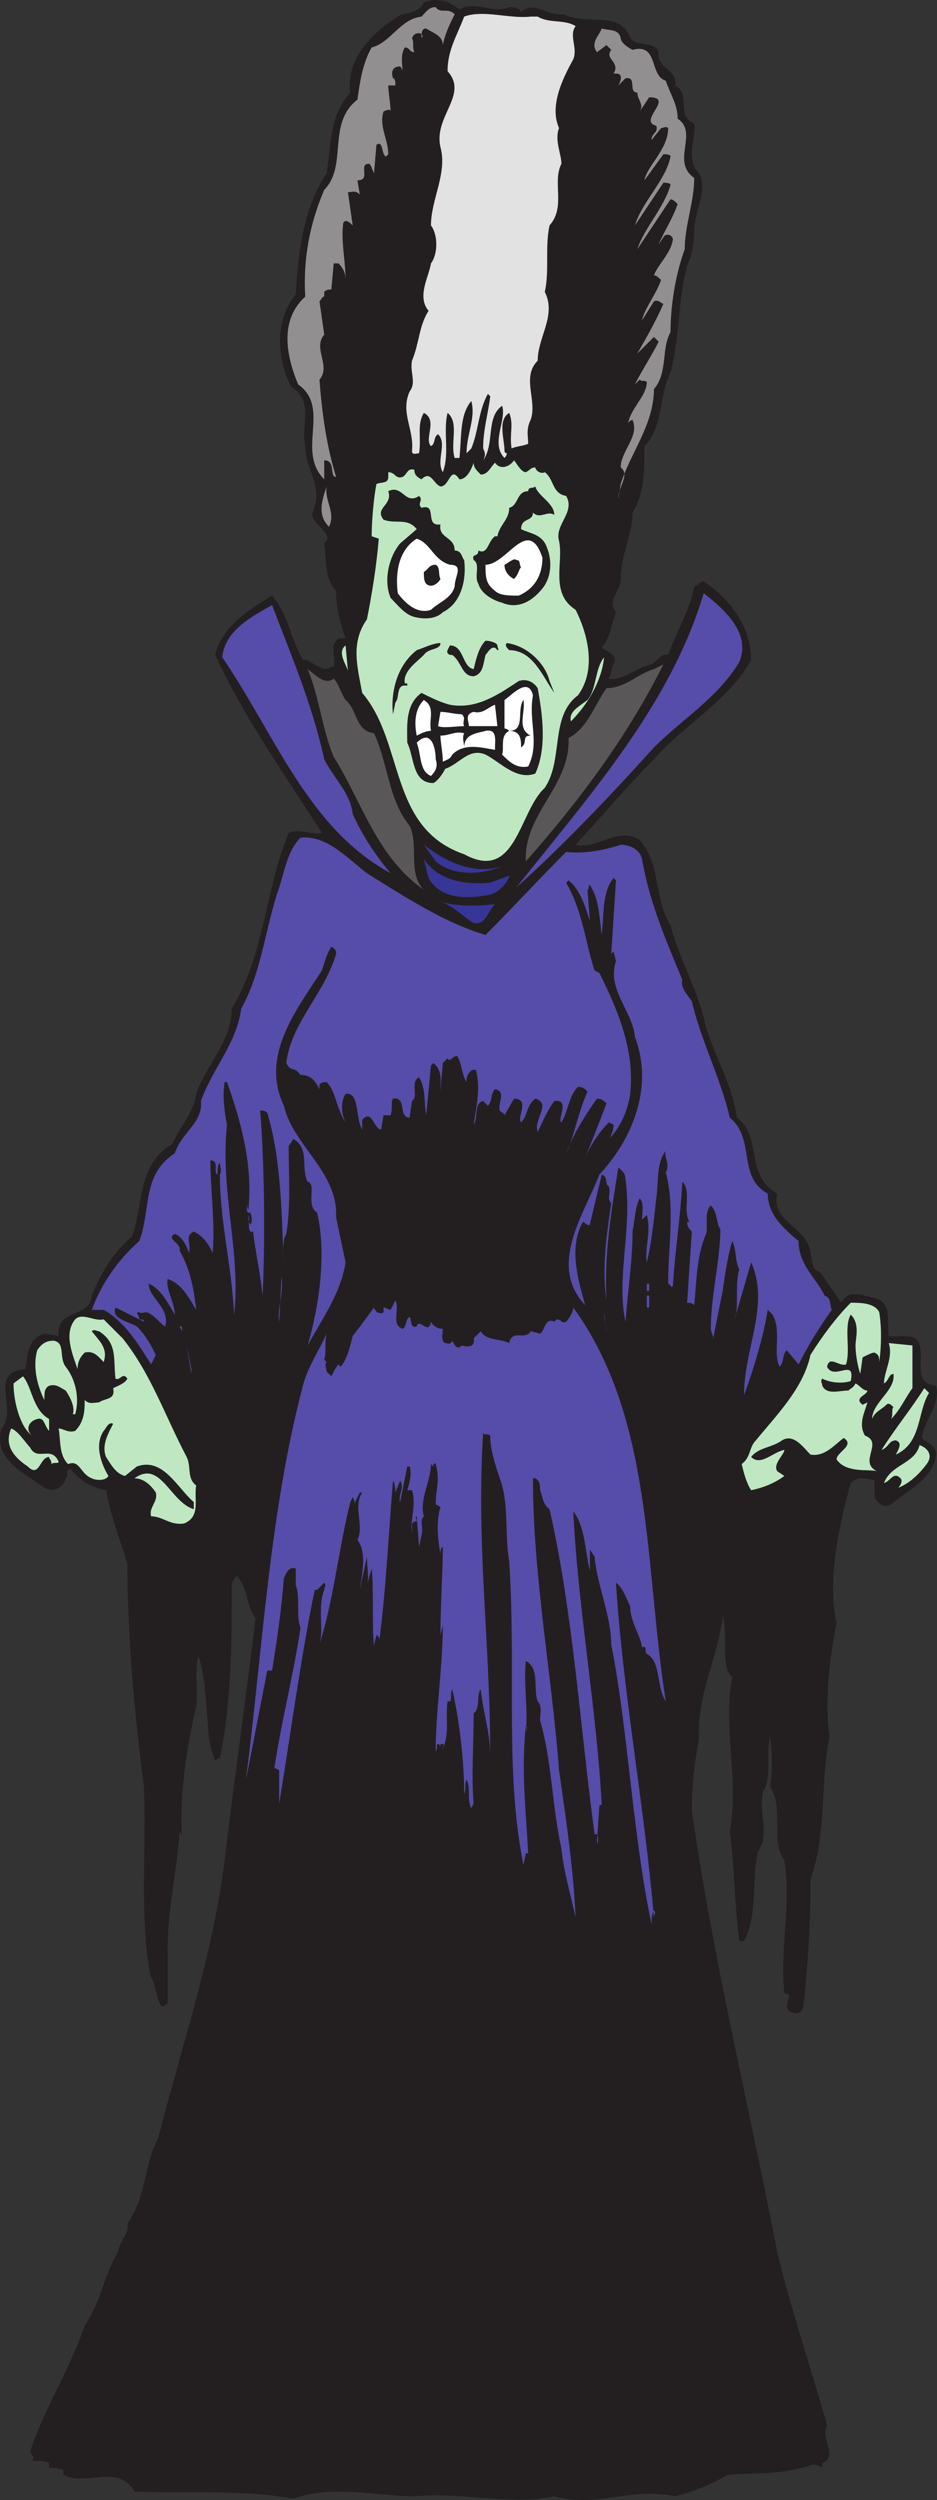 <svg xmlns="http://www.w3.org/2000/svg" width="296.296" height="790.168"><rect width="100%" height="100%" fill="#333333" stroke="none"/><path fill="#231f20" fill-rule="evenodd" d="M145.278 3c5.25-3 10.5 1.5 15.75-.75.75 0 3 0 3.75 1.5 4.5-3.75 8.25 1.5 13.5.75 6.75 3.75 18-1.5 21 7.5 2.25 3 7.5.75 9 4.5-.75 5.25 6 5.25 5.25 10.5 5.25 3 0 9.75 6 12 .75 4.5-3 11.25 1.5 15.75 3 5.25-1.5 12-1.5 18 0 3.75-.75 8.25-2.25 11.25-3 11.25-2.25 22.5-5.25 33.75-3.75 7.5-2.25 17.25-8.25 23.25 0 8.25 0 15-3.75 21 0 6.75-3.75 13.5-3.75 21 0 3.75-4.5 6.75-1.5 10.5-1.5 3.75-1.5 7.5-4.5 11.25 2.25 1.5 5.25 2.25 3.75 5.25-.75 1.5-.75 3-1.5 4.5 4.5.75 9-3.75 13.5-4.5 1.5-.75 3-3.75 5.25-3 2.25-6.75 6.75-13.5 8.25-21.75 1.5 0 1.5-1.5 3-1.5 9 6 15 15 15 24.75-6.75 12.75-21.75 21-30.75 31.5-8.25 8.25-16.5 18-24.75 27 7.5 1.5 13.5-6 20.25-1.5 6.75 7.5 4.5 18.75 9.75 27 3 11.25 9 21 11.25 32.25 3 9.75 8.25 18 9.75 28.5 8.25 6 2.25 18 12.75 24-2.25 9 9.75 10.5 10.5 18.75.75 2.25 0 5.25 3 6l6.75 9.75c2.25-4.5 6.75-2.25 10.5-1.5 6 1.5 3.75 8.25 4.5 12 3 .75 9-1.5 9.75 3 1.5 4.5-2.25 12 5.25 12.75 1.5 6-3.75 10.5-4.5 16.5 1.5 1.5 4.5 2.25 4.5 5.25-.75 7.5-9 11.25-14.25 15.75-2.25 1.5-4.5-.75-5.25-2.25V468c-2.25-.75-5.25-1.5-7.5.75-3.75 13.5-7.5 30.75-4.5 44.25-2.25 11.25-3.75 24-2.25 36-3 15-.75 30.75-6 45 0 15-.75 26.25-2.25 40.5-.75 1.5-1.5 2.25-3.75 1.5-3.75-1.5 1.5-6-2.25-6-1.5-15 2.25-27.75 0-42-4.5-6 0-16.5-4.5-23.25.75-6 .75-9.75 0-15.75-1.5 6 .75 12.75-2.25 17.25-1.5 6.75 2.25 13.5-1.5 18.75-2.25 9 0 20.25-4.5 28.5h-1.5c-1.5-11.25-1.5-23.25-3-34.5 3-16.5-2.25-33 .75-48.75l-1.5-2.25c-1.5-5.25 0-12-1.5-17.25-1.5 13.5-8.25 24.75-7.5 39-1.5 7.5-2.25 15-2.25 22.5 6.75 47.25 18 93 27 139.5 4.5 18.75 10.5 36 15.75 54.75-2.25 4.5 3.75 9.75-1.5 12v1.5c-3-2.25-4.5 0-6.75 0-7.5 2.25-16.5 1.5-23.25 2.25-5.25 3-10.5 5.25-16.5 6.75-14.25-3-24.75 3.75-38.25 0-13.5 3-30-1.5-44.25 0-11.25 0-26.25-3.75-38.25.75-16.5-3-32.25-1.5-50.25-2.25-5.25-9-15-1.5-22.5-5.25v-1.5c-1.5-.75-3-.75-4.5-.75v-1.5c-1.5-.75-3-.75-5.25-.75.75-1.5-.75-2.25-.75-3 4.5-13.5 12.75-26.25 17.25-39.75 5.25-7.5 6-15.75 10.5-23.25.75-3.75 3.75-6 3-9 6-8.25 5.25-18.75 9.75-27 7.5-29.25 17.25-57.75 21-87.75 3-25.5 6.75-51 9.75-76.5-3-3.75-2.25-9.75-6-13.5l-1.5 2.25c0 18.75 0 37.5-3.75 55.5 0 0-.75 0-1.5.75-1.5-3.75-2.25-7.5-2.25-11.25-.75-6.75-.75-15-3-21.75-1.5 4.5 0 10.5-.75 15.75-3 13.5-5.25 27-4.5 41.25 0 0 0-.75-.75-1.5-.75 12-3.75 24-3.75 36.75V633c-.75.75-1.5 1.5-2.25.75-1.5-3-1.5-6-3-9v.75c-3.75-18-1.5-39.75-2.25-60.75-3-22.5-5.25-48-5.25-70.5-2.25-7.5-5.25-15-6.75-23.25-4.5-.75-8.25-3-11.25-6.75-2.25.75 0 1.5-1.5 3-.75 3-3.75 4.5-6.75 3-6-4.5-16.5-9-13.5-18.75 5.25-6-4.5-18 7.5-18.75.75-4.5.75-9.75 6-11.25l4.5.75c-.75-9 9.75-5.25 10.5-12.75 3-7.5 6.75-13.5 12.75-18.75 3.75-10.5 1.5-22.5 12.75-29.25 2.25-5.25 6.75-9.75 7.5-15.75 3-9 11.25-16.5 11.25-27 10.5-17.25 10.5-37.5 18-55.5 3.75-1.5 7.5.75 10.5 0-12-18.75-24.75-36.75-33.75-56.25 2.25-9 10.5-14.25 18-18.75 5.25 6 6 14.25 9.75 20.25 3 0 6 4.5 9 2.25h.75c.75-3-1.5-6.75 1.5-9h2.25c-1.5-4.5-3-9-3-15-3.75-3.75-3-9.75-3.75-15 3.75-3-4.5-6-3.75-9.75 3.75-8.25-2.25-13.5-2.25-21-1.5-6.75 3-14.25-4.5-18.75-4.5-9-5.25-21 1.5-29.25.75-12.75 2.25-27 9.75-38.25 1.5-9 .75-18 7.5-25.5-1.5-10.5 6.75-18.75 15-24 2.25-1.5 6.75-.75 8.25-4.5 3.75-1.5 7.5-.75 11.25 2.25"/><path fill="#918f90" fill-rule="evenodd" d="M143.778 4.5c-1.5 3-3 6-3.75 9.75 0-3-3-3.75-5.25-5.25-1.5 0-1.5 1.5-1.5 3 .75-.75 0-1.5-.75-1.5s-1.5 0-2.25 1.5c.75 1.5 0 3 .75 4.5-1.5 0-1.5-1.5-3-1.5-1.5 2.25-.75 5.25-.75 7.5 0-.75-.75-1.5-.75-1.5-2.25 0-3 1.5-2.25 3.75.75 0 .75 1.5.75 2.25h-2.25c0 2.25.75 6 .75 8.25 0-.75-.75-.75-2.25 0-1.5 4.5 1.5 9 1.5 13.5l-.75.75c-1.5-.75-.75-5.25-3-3.75l-.75 9c-.75-1.5-.75-2.25-1.5-3-3.75 0 .75 5.25-3.75 5.25l.75 4.5c-1.5-1.5-2.25-.75-3.75-.75l1.5 10.5c-.75-.75-2.25-2.25-3-.75-.75 6 .75 12 .75 18 0-2.25-.75-3.75-2.25-5.25h-1.5l-.75 8.25c-.75 0-1.5 0-2.25.75v1.5c-.75 0-.75.75-1.5 1.5l1.5 10.5c-3.75 4.5 2.25 9.75-1.5 14.25.75 10.5 2.25 21 5.25 30.75-2.25 0 0-5.25-3.75-5.25v6c-9-9 2.25-22.5-8.25-30-3.75-9-6-20.25 2.25-27.75-.75-12 1.5-23.25 6-33.75 7.5-7.5.75-21 10.5-28.5.75-5.25 1.5-11.25 4.5-16.5 6-1.5 9-9 15.75-9.75 1.5-1.5 2.25-3 4.5-3 1.5 2.25 3.75 0 6 2.25"/><path fill="#e3e2e2" fill-rule="evenodd" d="M170.028 5.25c3.75 2.25 8.25.75 12 3-2.25 3 .75 6.75-.75 10.5-3.75 6.75-7.5 15-4.5 21.75-1.5 3.75.75 8.25.75 11.25-3 6 1.5 13.5-3.75 19.5-1.5 6.75 0 14.25-1.5 21 3.75 7.5-2.25 14.25-2.25 21.75-5.25 5.25 0 12.75-2.25 18.75-1.5 3-.75 5.25-.75 7.5-1.5.75-3.75.75-5.25 1.5-.75-4.5.75-7.5-.75-11.25-3.75 2.25-1.5 8.25-1.5 12 0 0 0 .75.75.75 0 0 0 .75-.75 1.5-4.5-4.5.75-12-.75-16.5-5.25 3.75-2.25 12-6 17.25.75-1.5.75-2.25 0-3.75 0-6 1.5-10.5 2.25-16.5l-.75-.75c-3 5.25-3 12-5.25 17.25l-1.5 1.5c0-6 3-11.25 1.5-16.5-3.75 4.5-3 11.25-3.75 18h-1.5c-1.5-4.5 1.5-11.25-2.25-14.25-1.5 6 .75 12.75-1.5 18.75-2.25-3.75 1.5-9-1.5-12-1.5.75-.75 3-2.25 3.75-2.25-2.25 2.25-8.25-2.25-10.5-2.25 3.75-.75 7.5-1.5 12.75-.75 0-2.25.75-2.25-.75.75-6.75-3.75-12-.75-18.75 2.25-3 0-6 .75-9.75 2.25-5.25 2.25-11.25 5.25-15.75-3.75-4.5 0-10.5.75-15 2.25-3 2.25-9 0-12 0-8.25 5.25-16.5 3-24.75-2.25-9.75 9-16.5 2.25-24 0-6.75 3-11.25 5.25-17.25 6-2.25 14.25.75 21 0h2.25"/><path fill="#918f90" fill-rule="evenodd" d="M196.278 12c0 1.5 2.25 3 3.75 3.75 8.25-2.25 5.25 8.25 10.5 9.75 1.5 4.5 3.75 7.5 3.75 12 6.75 4.5-2.25 13.5 5.25 18.75 0 7.5-3 15-3 22.5-3 8.25-4.5 18-4.5 26.25-3 5.25-.75 12.75-5.25 18 0 11.25-7.5 20.25-10.5 30l-.75 4.5c0-3.75 3.75-7.5.75-9.75 0-5.25 6-9.75 3.75-15-.75 0-1.5.75-1.5 1.5.75-5.25 6-9 6-13.5-.75-.75-1.5 0-2.25-.75l-1.5 1.5c2.25-4.5 5.25-9 7.5-13.5l-1.5-1.5-5.25 5.25c3-5.25 6-10.5 8.25-15.75-.75 0-1.5-1.5-3-.75l-3.75 6c.75-3.75 4.5-8.25 6-12.75-.75-.75-1.5-1.5-2.25-1.5 1.5-3.75 5.25-6.75 6-11.25 0-1.5-2.25-2.25-3-.75l-1.5 2.25c1.5-3.75 4.5-8.25 6-12.75-.75-.75-1.5-1.5-2.25-1.5l-10.5 15.75c2.25-6.75 8.25-12.75 10.5-20.25 0-.75-1.5-.75-2.25-.75l-9 13.5c2.25-7.5 9.75-14.25 11.25-21.75 0-.75-1.5-.75-2.25-.75l-6 8.25c.75-4.5 7.5-9.75 7.5-16.5-.75-.75-1.5 0-2.25 0l-3 3.75c0-2.25 2.25-2.25 1.5-4.5-6-1.5 6-9-2.25-9l-3 4.5c1.5-2.25-.75-3.75-.75-6-3 0 0-5.25-3.75-4.5l-2.25 2.25s2.25-3.75-.75-3.75h-.75c2.25-3.75-3-4.5-.75-7.5l-1.5-1.5-3 2.25c-2.25-3 .75-5.25 1.5-7.5 2.25.75 5.25 0 6 3"/><path fill="#bfe8c2" fill-rule="evenodd" d="M166.278 149.25c1.5-.75 1.5-1.5 3-1.5 0 .75 1.5 2.25 3 1.5 3 2.25 2.25 6.75 6.75 7.5 3 5.25-3.75 9-2.25 14.25 1.5 6.75-3 16.5 5.25 21.75 3.75 7.5 6.75 18.75.75 27-9 6.75-4.5 20.25-10.5 29.25-8.25 7.5-9 30-25.5 21-24-8.25-18.75-35.25-32.25-51-1.5-8.25-3.75-15.75 1.5-23.25 1.5-7.5 3-16.5 3.75-25.5l-2.25-.75c0-5.25.75-12.75 1.5-16.5 1.5-.75 3.75 0 3.75-2.25v-1.5c2.25 0 2.25 2.25 4.5 1.5 1.5-.75 1.5-3 3.75-2.25 0 1.5.75 2.25 2.25 3 3-3 3.75 1.5 6 2.25 3 0 3-6.75 6-2.25 2.25 0 3.75-3 4.5-5.25 0 1.5.75 2.25 2.25 3.75 2.25 0 3-2.25 4.5-3.75 1.5 2.25 4.5 1.5 6-.75.75.75 2.25 3.75 3.75 3.75"/><path fill="#918f90" fill-rule="evenodd" d="M104.028 166.5c-3.75-3.75-2.25-8.25-.75-12.75-.75 4.5 3 8.25.75 12.75"/><path fill="#231f20" fill-rule="evenodd" d="M169.278 153.75c.75 3 6 5.25 6 9-2.25-1.5-4.5 1.5-6.75-.75 0 3-3.75 1.5-3.75 5.25 3 1.5 6.75 1.5 8.25 6 1.5 3.75 1.5 9-1.5 12.75s-7.5 6.75-12.75 4.5c-3-.75-6.75-3-7.5-6-1.5-2.25.75-6-1.5-7.5-.75-2.25 1.5-.75 1.5-3 3 1.5 3-3 5.25-4.5h.75c.75-3.75 3.75-5.25 3.75-9 3-.75 2.25-5.25 6-5.25 0-1.5 1.5-.75 2.25-1.5m-36.75 3c1.5 1.5-.75 2.25.75 3.75 5.25-1.5.75 6 6 5.25-.75 4.5 4.5 3.75 4.5 8.25 2.25 0 2.25 2.25 3 3 .75 6-.75 13.5-6.75 16.5-2.25 2.25-6 2.25-9 1.5s-5.25-3.75-7.5-6c-2.25-5.25-.75-12.75 3-17.25l5.25-4.5c-3-3.75-6.75-1.5-10.5-3-3-3.75 3-4.5 1.5-9 4.5-2.25 5.25 4.5 9.75 1.5"/><path fill="#fff" fill-rule="evenodd" d="M142.278 178.5c4.5 0 1.5 3.75 1.5 6.75-.75 3.75-5.25 5.25-7.5 7.5-4.5 1.5-8.25-2.25-10.5-5.25-.75-6 0-13.5 6-17.25 4.5 1.5 5.25 6.75 10.5 8.25m29.25-2.25c0 5.25-2.25 9.75-7.5 12-3 0-6 0-7.5-1.5-3-2.25-3-4.5-3-8.25 6.75 0 13.5-15.75 18-2.25"/><path fill="#231f20" fill-rule="evenodd" d="M164.778 179.25c-.75.75-.75 2.25-2.25 3.75-1.5-.75-3-2.25-3-4.5 1.5-.75 3-2.25 3.75-1.5 1.5 0 .75 1.5 1.5 2.25m-25.5 3.75c-.75 1.5-3 3-4.5 1.5-.75-.75-.75-2.25-.75-3.75 1.5-.75 1.5-2.25 3.75-2.25 1.5.75.75 3 1.5 4.5"/><path fill="#918f90" fill-rule="evenodd" d="m106.278 180.75.75 2.25-.75-2.25"/><path fill="#564ca9" fill-rule="evenodd" d="M233.778 209.25c-6.75 11.25-18 18-27 27-13.5 15-28.5 30.75-43.5 44.25 23.25-29.25 48.75-57.75 59.25-93 6.75 5.25 15 12.75 11.25 21.75m-147.75-18c6 15.75 12.75 31.5 16.5 48.75 3 6 8.25 10.5 9 17.25 3 6.75 7.5 13.5 12 18.75-26.25-14.25-36.75-44.25-53.25-68.25.75-8.25 9-12.75 15.75-16.5"/><path fill="#231f20" fill-rule="evenodd" d="M134.028 207c-2.25 2.25-6.75 5.25-6 9h.75v.75c-3.75-.75-2.25 3.75-3.75 5.25l-.75 3.75c-.75-6 .75-15 7.5-20.25 2.25-.75 5.25-2.25 7.5-2.25 0 2.25-3.75 1.5-5.25 3.75m23.25-3c0 .75.75 1.5 0 1.5-1.5-2.25-3 .75-3.75 1.5-.75 3-.75 6-3.75 6.75-3.75 0-3.75-4.5-6.75-6.75h-.75c-1.5-.75-.75-1.5 0-3 4.5 0 3.75 6.75 7.5 7.5.75-3 1.5-6.75 3.75-9 1.5 0 3.75.75 3.75 1.5m16.5 11.25 1.5 3.75c-3.75-5.25-6.75-13.5-14.25-13.5-.75-.75-1.5-1.5-.75-2.25 6 .75 12 6 13.5 12"/><path fill="#bfe8c2" fill-rule="evenodd" d="M110.028 212.25c0-1.5-3.75-6-.75-8.25l.75 8.25m81-4.5c-.75 7.5-5.25 15-10.5 20.25-.75-3 2.25-4.5 5.25-6.75 3-3.75 2.25-9.75 5.25-13.5"/><path fill="#5a5758" fill-rule="evenodd" d="M166.278 272.25c-.75-15 14.25-24 13.5-39 6-3 8.25-10.5 12-15.75 6 0 9.75-4.5 15-6l3-1.5c-11.25 22.5-26.25 42.75-43.5 62.25m-60.75-57.75c1.5 1.5 2.25 4.5 3.75 6.75 3.75 3 3 9.75 9 10.5 4.5 9.75 4.5 21 11.25 29.25 3 6-.75 15 4.5 20.25-15-10.5-19.5-27.75-28.5-42-3.75-9-4.5-18.75-8.25-27.75 2.25 1.5 5.25 5.25 8.25 3"/><path fill="#231f20" fill-rule="evenodd" d="M170.028 217.5c1.5 8.25 3 18.75-.75 27-6 2.25-11.25-3.75-15.75-6-5.25-2.25-8.25 3-12.75 4.5-.75 1.5-2.25 3.75-3.75 4.5-6.75 0-6-8.25-8.25-12.75 0-5.25-.75-12 4.5-15.75 3 1.5 6 3 9 3.75 8.25 1.5 15-3 21.75-7.5 2.25-.75 4.5 0 6 2.25"/><path fill="#fff" fill-rule="evenodd" d="M168.528 219.75c-1.5 8.25 2.25 15-1.5 22.5-3.75.75-6-1.5-8.25-3.75.75-2.25-.75-6 2.25-7.5-.75-.75-1.5-.75-1.5-.75v-9c2.25-1.5 7.5-7.5 9-1.5M136.278 231c-1.5 0-3 .75-4.5 1.5-.75-3.75-.75-8.25 2.25-11.25 3.75 2.25 1.5 6 2.25 9.75"/><path fill="#231f20" fill-rule="evenodd" d="M167.778 232.5c-3 0-.75 2.25-3 3.75 0-2.25 0-5.25-3.75-5.25 5.25 0 2.25-6.75 4.5-9.75.75 3.75-2.25 9 2.25 11.25"/><path fill="#fff" fill-rule="evenodd" d="M148.278 229.5c0-1.5-1.5-3.75 1.5-4.5 3 .75 4.5-1.5 6.75-2.25l.75 6.75h-9m-2.25-3.75c1.5 1.5 0 2.25.75 3.75-2.25 0-6.75.75-8.25 0l.75-4.5c2.25 0 4.5.75 6.75.75m10.5 10.5v.75c-4.5-.75-9.75-2.25-13.5 1.5-.75 1.5-1.5 1.5-3 2.25 0-3-.75-6-.75-8.25 3 0 4.5-1.5 7.5-.75-.75 1.5 0 3 0 4.5 0-4.5 4.5-4.5 6.75-5.25 3.75-.75 3 3 3 5.25m-18.75 3.75c.75 2.25 0 3.75-1.5 5.25-3.75-1.5-3-6.75-4.5-10.5 4.5-4.5 6 1.5 6 5.25"/><path fill="#564ca9" fill-rule="evenodd" d="M116.028 276c12 7.5 24.75 15.75 37.5 19.5 9-9 16.5-17.25 25.5-26.25 6 .75 12.75-.75 17.25-2.25 3 0 6 1.5 6.75 4.5 2.25 13.5 7.5 25.5 12.75 38.25-.75 2.25 1.5 4.5 3 6.75 3 12.75 9 24 12 36.75 8.25 6.75 2.25 18.75 12 24 0 6.75 5.25 11.25 9.75 15 0 7.5 5.25 11.25 8.25 17.25 2.25.75 1.5 3 2.25 4.5-3.75 5.25-7.5 11.25-10.5 17.25l-3.75-4.5c-1.5 1.5-.75 3.75-2.25 5.25-2.25-4.5.75-11.25-2.25-16.5l-1.5-1.5c-1.5 9-4.5 18.75-7.5 27 0-15 8.25-28.5 2.25-42l-5.25 18c1.5-3 0-11.25 1.5-15.75-1.5-3-.75-6-2.25-9-1.5 5.25-2.25 10.5-3 15.75l-3 15c.75 1.5-.75-2.25-.75-3 0-10.5 3-21.75 3-31.5-1.5-2.25-.75-5.25-3-7.5-2.25 2.25-.75 6.75-1.5 9-3 6.75-3 15-3.75 22.5-.75-.75-1.5-.75-2.25-.75l1.5-22.5c-.75-.75-1.5-1.5-1.5-3h.75c-2.25-3.75.75-9.75-2.25-12.75-.75 12.75-2.25 21-3 33-.75.75-.75-.75-1.5-.75 0-12 2.25-24-.75-35.25 1.5-2.25-.75-5.25 0-6.75-3 3.75-2.25 9.75-3 15-.75 6.75-1.5 14.25-3 20.25-.75-4.5 1.5-9.75 0-15l-1.5 1.5c0-2.25.75-5.25-.75-6.75-1.5 3-1.5 6.75-2.25 10.5 0 9-1.5 18.75-2.25 28.5-3-14.25 2.25-29.25 0-45 0-2.25-1.5-3-2.25-3.75-2.25 14.25-4.5 27-3.75 42-1.5-10.5 0-20.25 1.5-30.75-1.5-1.5 0-3-.75-5.25-1.5-.75 0-3-2.25-3.75l-3.75 15.75c-.75.75-1.5-.75-2.25-.75-4.5 8.25-1.5 18 .75 26.25-12-12.75 0-29.25 4.5-41.25 10.5-11.25 17.25-27.75 11.25-43.5-.75-8.25-9-15-6-24l-.75-3-.75.75 1.5-23.25-.75-.75c-3.75 4.5-3 12-3.75 18-.75-5.25-.75-11.25-3.75-15.75-.75 0 0 1.5-.75 1.5l.75 9.75c-1.5-4.5-3-9.75-6.75-12.75l-.75.75c5.25 9 6 18.75 9 27.75l1.5.75c6 12 11.25 24.75 9.75 38.25-.75 5.25-3 10.5-6.75 14.25.75-.75 1.5-3 1.5-4.5l-1.5-.75c-3 3-6 7.5-7.5 11.25 1.5-3.75 4.5-11.25 6.75-17.25-.75-.75-1.5-1.5-3-1.5-3.75 5.25-7.5 11.25-9.75 17.25 2.25-4.5 3.75-12.75 6.75-19.5-.75-.75-1.5-1.5-3-1.5-3 3-3 7.5-5.25 11.25-1.5-.75 3-7.5-2.25-6.75-2.25 3-3.75 6.75-5.25 9.75-1.5-3.75 4.5-9-.75-10.5-3 2.25-2.25 5.25-4.5 7.5-1.5-1.5 3-7.5-2.25-7.5l-3 5.25c.75 0-.75-.75-1.5-1.5-.75-2.25 2.25-6-1.5-6.75-1.5 1.5-.75 3.75-2.25 5.25l-1.5-1.5c-3 .75-1.5 5.25-3 7.5.75-5.25 2.25-11.25.75-17.25-1.5-.75-3 1.5-3 3v.75c-1.5-2.25-1.5-6-3-8.25-1.5 0-2.25 2.25-3 .75l-1.5 1.5-.75 9c0-3 .75-6.75-2.25-9l-.75.75-1.5 15.75c-.75-3.75 0-8.25-2.25-12-3 1.5 0 6-2.25 7.5l-.75 5.25c-3.75 0-.75-6.75-5.25-6-.75.75 0 3-.75 5.25h-2.25l-.75 4.5c-2.25 0-3-6.75-6-3v3c-2.25-3.75-.75-12-5.25-11.25-1.5 2.25-1.5 6 0 9-3-4.5-3-9.75-6-12.75-.75 0-1.5 0-2.25.75v1.5c-1.5-3-3-4.5-6-4.5-2.25-3-3-.75-4.5-3.75 1.5-12.75 12-21.75 15.75-34.5 0-.75 0-1.5-1.5-2.25-1.5 2.25-2.25 5.25-3 7.5-8.25 12.75-19.5 27-12 42.75 3 12.75 17.25 21 16.5 35.25l3 14.25c-1.5 9.75-7.5 18-12 26.25 3.75-12.75 6-29.25 3-42-3.75-2.25 0-9-3-9.75-2.25-4.5.75-10.5-4.5-13.5l-1.5 2.25c0 8.25.75 18.75-.75 27.75-1.5 2.25-.75 6.75-.75 10.5-.75-16.5-.75-33.75-5.25-48.75-.75-.75-1.5-.75-2.25-.75 1.5 18.75 1.5 44.25.75 58.5-.75-7.5-2.25-13.5-3-20.25-2.25.75-.75-3.75-1.5-5.25 0 1.5 0 2.25.75 3 .75-1.5 0-3 0-3.75-2.25.75-.75-3.75-.75-4.5 0 .75-.75 2.25 0 3.75 1.5-14.25-2.25-27.75-6.75-40.5h-.75c-.75 4.5 0 9.75.75 13.5-2.25 21 4.5 40.5 2.25 60-.75-15.75-4.5-29.25-4.5-44.25.75-1.5 0-2.25 0-3.75-.75.75-.75 2.25-.75 3.75-1.5-.75.75-4.5-2.25-4.5 0 9 1.5 19.5.75 29.25-1.5-3-3-5.25-6-6.75-3 1.5-.75 3.75-1.5 6.75-.75-2.25-2.25-5.25-4.5-6-3 1.5 2.25 3 1.5 5.25 3 5.25 4.5 11.25 5.25 18.75-2.25-3.75-4.5-8.25-9-9.75-.75 3 2.25 7.5 2.25 11.25-2.25-3.75-4.5-8.25-8.25-9.75 0 4.5 6.75 7.5 5.25 13.5-1.5-.75-3-3-4.5-3.75-1.5-1.5-3 0-3.75-.75-1.5 0 0 .75 0 2.25.75 0 1.5 0 1.5.75l-9-4.5c-1.5 3.75 4.5 4.5 6.75 6 3 3 4.5 6 6 9l-1.5 3c-3.75-6-8.25-13.5-15-17.25h-3.75c3-8.25 8.25-15.75 15-21.75 3.75-9.75.75-21 11.25-27.75 2.25-6.75 9-9.75 8.25-16.5 3.75-10.5 11.25-18 12.75-29.25 6-10.5 7.5-24 11.25-36 2.25-6 3-13.5 7.5-18 8.25-.75 14.25 6 21 11.25"/><path fill="#373697" fill-rule="evenodd" d="M158.778 273.75c-6.75 3-15.75 3-21-1.5l-3.75-5.25c6.75 5.25 15.75 9.75 24.75 6.75"/><path fill="#373697" fill-rule="evenodd" d="m155.028 279 6-2.25c0 1.5-3 5.25-6 6-7.5 1.5-15.75 1.5-19.5-5.25l-1.5-6c4.5 6.75 12.75 8.25 21 7.5m1.5 6.75c-2.25 2.25-3 6.75-6.75 6-3.75-2.25-6-5.25-10.5-6.75 5.25 1.5 11.25 1.5 17.25.75"/><path fill="#564ca9" fill-rule="evenodd" d="M88.278 417.75c-.75-3.75 1.5-9 .75-14.25l-.75 14.25m116.25-12h.75V408h-.75v-2.25m0 3.75h.75v3.75h-.75v-3.75m-77.25 10.5c1.5-.75.75-3 2.25-3.75.75.75 0 3.75 2.25 3 .75-3 3.75 3 4.5-1.5.75 1.5 2.25 2.25 3.75 2.25 0 1.5-.75 3.75.75 4.5.75 0 1.5.75 2.25-.75.75 1.5 1.5 3 3 1.5 0 0 4.5 1.5 3.75-2.25l2.25-2.25c1.5 3 6 2.25 9 3.75.75-4.5 5.25-.75 6.75-3.75l3 .75c1.5-.75 1.5-5.25 4.5-3.75l.75-.75c1.5 0 1.5 1.5 3 .75.75-.75 2.25-3 2.25-4.5 25.5 35.25 22.5 81.75 29.25 124.5-3-4.5-1.5-12.75-6-15-.75-.75 0-1.5-.75-2.25-.75 0-.75 0-.75.75 0-3.75-3.75-8.25-3.75-13.5-.75-1.5-2.25-6-4.5-7.5 2.25 35.25 9 70.5 12 105.75 0-.75.75-1.5 0-2.25-.75 1.5-.75 3-.75 4.5-6-28.5-7.5-62.25-12.75-88.5 0-9-4.5-18.75-5.25-27.75l-1.5-2.25v6.75c-1.5-6-1.5-14.25-5.25-18.75 1.5 30.75 7.5 63 9 93 0 0 0-.75-.75 0l-.75 11.25c0 2.25.75-1.5 0-2.25h-.75c-4.5-33-6.75-69.75-14.25-102.75-2.25-1.5-2.25-4.5-3-6 0-1.5 0-3-1.5-3.75h-.75c0 30.75 6 62.25 8.25 92.25 2.25 15.75 4.5 30.75 5.25 46.5-1.5-6.75-3.75-14.25-4.5-21.75-3-13.5-3-27.75-6.75-40.5 0-2.25.75-4.5-.75-6-1.5-3.75.75-10.5-3.75-12.75-.75 7.5.75 15 0 22.5 0-.75.75-1.5 0-2.25-1.5 15 0 26.25.75 40.5h-.75l-.75 3.75c-6-30-2.25-60.75-4.5-96-1.5-8.25 0-18.75-3-26.25-1.5-4.5-3-9-3-13.5-.75-.75-1.5 0-2.25-.75-2.25 35.25 2.25 66 2.25 102 0-7.5-2.25-13.5-3-21-1.5 1.5 0 6-2.25 7.5 0 9.75-.75 20.25 0 28.5l-.75 1.5c-1.5-3 0-6-1.5-9-.75 1.5 0 3-.75 4.5 0-10.5-1.5-23.25-3.75-33-.75.75 0 3-.75 3.75h-.75c-.75 5.25.75 9.75-1.5 15 0-.75.75-1.5 0-1.5h-.75c0 1.5 0 0-.75 0s0 1.5-.75 2.25c0-12.75 2.25-27 2.25-39.75l-.75 3c0-10.5.75-19.5.75-27.75-.75 0-.75 1.5-.75 2.25-.75-4.5-1.5-9.75 0-15l-1.5-.75c0-5.25 1.5-7.5 0-12.75 0-.75 0 0-.75 0v.75l-.75-.75c0 5.25-3.75 11.25-2.25 16.5-1.5 1.5 0 3.75-.75 6l-.75 3.75-.75-9.75c-.75 0 0 .75 0 1.5-.75 0-1.5.75-1.5.75v3c-.75-3.75 1.5-9 0-13.5h-1.5c.75-2.25 1.5-5.25.75-7.5h-.75l-2.25 11.25c-.75-2.25 1.5-4.5 0-6.75l-1.5 3.75s0-3-.75-3.75c-1.5 18-2.25 35.25-4.5 51.75 0-.75.75-2.25-.75-3 0 .75-.75 2.25-.75 3.75-.75-6.75 0-17.25-.75-24.75l-1.5 5.25c.75-2.25 0-6 0-9-.75 3.75-1.5 6.75-2.25 10.5.75-5.25 2.25-12-.75-15.75 2.25-4.5-1.5-10.5 1.5-15h-.75l-1.5 3c0 2.25 0-.75-.75-1.5l-.75 1.5c-3.75 15-5.25 30.75-9.75 45 1.5-5.25-.75-11.25 1.5-17.25 0-.75.75-1.5 0-2.25l-2.25 2.25h-.75c-4.5 21.75-7.5 45-11.25 67.5v-10.5l-1.5-.75c2.25-15 6-29.25 8.25-44.25-1.5-3.75 0-9.75-1.5-13.5v-5.25c-2.25-.75-3 1.5-3.75 3-.75 9.75-2.25 20.25-3.75 29.25h-1.5c-2.25 11.25-4.5 23.25-6.75 34.5 5.25-41.25 7.5-84.75 18-124.5 1.5-6 5.25-11.25 7.5-16.5-.75 3 0 6-.75 8.25l.75.75c-.75.75 0 2.25 0 3l1.5 1.5c.75-1.5 1.5-3 2.25-3.75l.75.75c2.25-3 3-6.75 3.75-9.75 3-3.75 4.5-6 6.75-9 0 .75.75.75.75 1.5.75 0 1.5.75 2.25 0v-1.5c.75 0 1.5.75 2.25.75l1.5-3c1.5 3-1.5 7.5 2.25 9"/><path fill="#bfe8c2" fill-rule="evenodd" d="M278.028 414.75c.75 4.5.75 10.5 0 15.75 0-1.5 0-2.25-1.5-3-.75 0-2.25.75-3.75 1.5l-.75 5.25c-.75-2.25-1.5-6-1.5-9 0-2.25 1.5-6.75-1.5-9.75-2.25 3.75 0 11.25-1.5 15.75-2.25.75-5.25-3-6 .75 2.25 4.5 9-3 7.5 4.5-2.25.75-6 .75-9-.75-.75.75 0 1.5 0 2.25 1.5 3 5.25 1.5 8.25 1.5.75-.75 1.5-.75 2.25-2.25 1.5.75 2.25 2.25 3.75 2.25 0 1.5-4.5 2.25-1.5 4.5l1.5-.75c-.75 3-3 6.75-.75 10.5 6 2.25-2.25 8.25 3.75 11.25-2.25-.75-9.75.75-12.75-3.75 0-2.25 6-4.5 2.25-6.75-3 2.25-6 6-10.5 5.25-2.25-2.25-5.25-6.75-9-4.5-3 2.25-7.5 2.25-9.75 5.25 3 3 6.75-1.5 10.5-2.25 0 1.5-3.75 4.5-2.25 6.75l2.25 1.5c-3 2.25-6.75 3.75-10.5 4.5-1.5-2.25-2.25-5.25-3-8.25 3-2.25 2.25-5.25 4.5-7.5 6.75-8.25 15-16.5 17.25-27 3.75-6 8.25-12 12.75-16.5 3 0 7.5 0 9 3"/><path fill="#564ca9" fill-rule="evenodd" d="M191.778 420.75c0-1.5-.75-3.75-.75-6l.75 6"/><path fill="#bfe8c2" fill-rule="evenodd" d="M38.778 423c9 11.25 13.5 24.75 20.25 37.5 1.5 3 0 6.75 3 9-.75 4.5 1.5 9.75-3.75 12-4.5.75-6.75-2.25-10.5-2.25-.75-3 2.25-4.5 1.5-7.5-1.5-2.25-3.75-4.5-6.75-4.5 8.25-6 11.25 7.5 18.75 9.75v-2.25c-5.25-4.5-9.75-14.25-18-11.25l-3.75 3c-3-.75-4.5-3.75-6-6-1.5-3.75.75-7.5 2.25-10.5-1.5-.75-2.25 1.5-3 2.25-3 4.5-.75 10.5 1.5 14.25-.75 1.5-3.75 1.5-5.25.75-3.75-1.5-3.75-6-7.5-4.5-3-3-2.25-7.5-3-11.25 1.5 0 3 1.5 5.25.75 3-3 3-6.75 3-9.75 1.5 1.5 3 .75 4.5.75 2.25-1.5 5.25-.75 4.5-4.5 1.5-.75 3.75-1.5 4.5-3-1.5-2.25-2.25.75-3.75 0-.75-6 .75-11.25-5.25-15-.75 0-1.5-.75-2.25 0 2.25 3 5.25 5.25 3.75 9.75-1.5-1.5-3-3.75-6-3-1.5 1.5-2.25 3-2.25 5.25-1.5-4.5-4.5-11.25-.75-15.75 2.25-2.25 6 .75 9 0l6 6"/><path fill="#564ca9" fill-rule="evenodd" d="m57.528 420.75-.75-1.5h.75zm0 0"/><path fill="#bfe8c2" fill-rule="evenodd" d="M20.778 432c3 3.75 4.5 9.75 3 15h-.75c.75-2.25-.75-5.25-2.25-7.5-1.5-.75-3-2.25-5.25-1.5-1.5.75-1.5 2.25-1.5 4.5-2.25-4.5-3.75-10.5-2.25-15.75 1.5-2.25 3-3 5.25-3 3.75.75 1.5 5.25 3.75 8.25m267.75 6.75c-2.25 3-3.75 6.75-6.75 9.75.75-1.5 0-3 .75-3.75-.75-.75-1.5-1.5-2.25-.75-1.5 1.5-3.75 2.25-4.5 4.5 0-5.25 7.5-9 6.75-14.25-1.5 0-1.5 2.25-3 3 0-3.75 3-8.25 1.5-12.75l7.5.75v13.5"/><path fill="#564ca9" fill-rule="evenodd" d="m60.528 434.25-1.5-9 1.5 7.5zm0 0"/><path fill="#bfe8c2" fill-rule="evenodd" d="M15.528 448.5v3.75c-1.5-1.5-1.5-4.5-3.75-3.75-3 .75-3.75 3.75-1.5 5.25-3.75-2.25-6-10.5-6-16.5l3-2.25c3 3.75 3 10.5 8.25 13.5m278.25-8.25c-3.75 6-2.25 15.75-10.5 19.5.75-1.5 2.25-3.75 0-4.5-2.25 0-2.25 2.25-4.5 3 3.75-6 9.75-13.5 13.5-19.5l1.5 1.5M9.528 457.5c2.25 4.5 6.75-.75 9 4.5 0 .75-1.5 0-2.25.75 0-1.5-.75-1.5-.75-2.25-3 0-3 6.75-6.75 3-4.5-3-7.5-6.75-5.25-12 2.25.75 4.5 4.5 6 6m283.5 5.25c-2.25 3-5.25 6-9 7.5.75-.75 1.5-2.25.75-3-2.25-2.25-3 .75-5.25 1.5 2.25-6 9.75-6 11.25-12 2.25.75 4.5 3 2.25 6"/><path fill="#231f20" fill-rule="evenodd" d="m101.028 498.75-.75 3 .75-3"/></svg>
